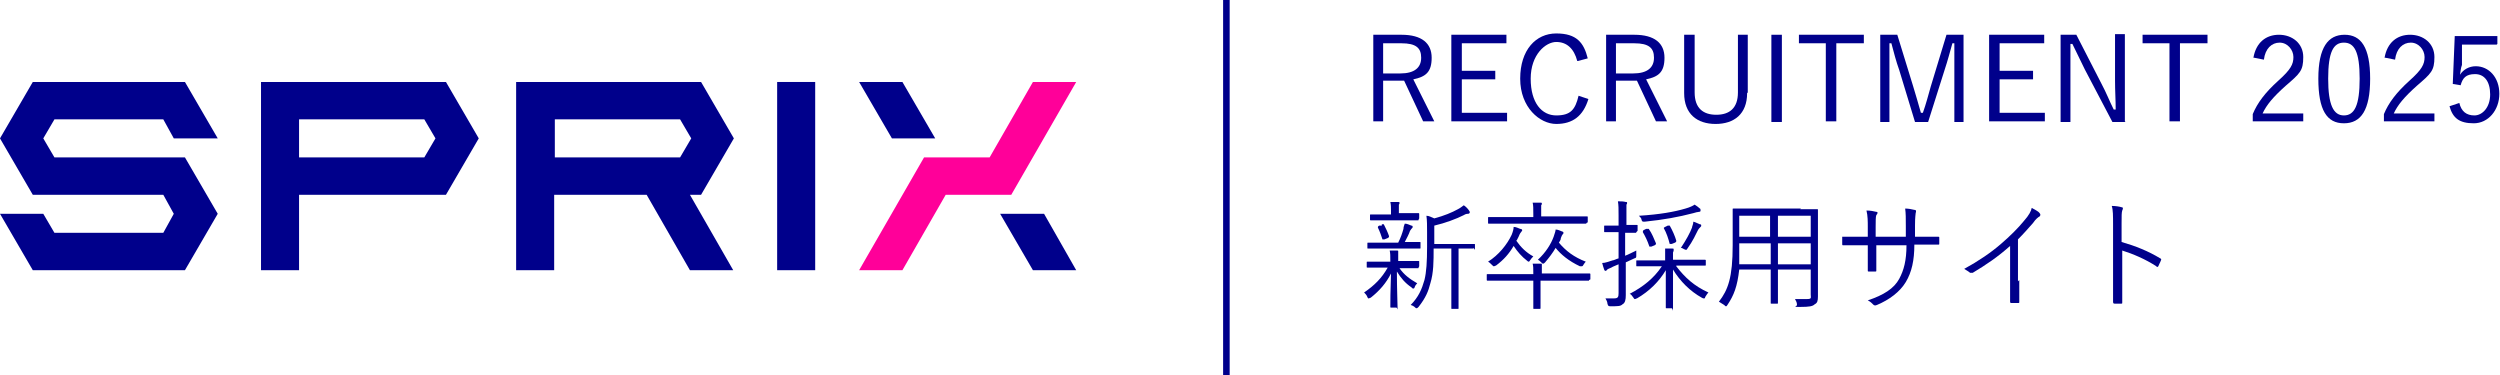 <?xml version="1.0" encoding="UTF-8"?>
<svg xmlns="http://www.w3.org/2000/svg" version="1.1" viewBox="0 0 381.2 57.2">
  <defs>
    <style>
      .cls-1 {
        fill: #f09;
      }

      .cls-2 {
        fill: #00008b;
      }

      .cls-3 {
        fill: none;
        stroke: #00008b;
        stroke-miterlimit: 10;
      }
    </style>
  </defs>
  <!-- Generator: Adobe Illustrator 28.6.0, SVG Export Plug-In . SVG Version: 1.2.0 Build 709)  -->
  <g>
    <g id="Layer_1">
      <g>
        <line class="cls-3" x1="187" x2="187" y2="57.2"/>
        <g>
          <g>
            <path class="cls-2" d="M216.3,40.8c0,.1,0,.1-.1.1s-.6,0-2.2,0h-.6c.7,1,1.5,1.6,2.7,2.3-.1.1-.3.3-.4.6,0,.1-.1.2-.2.2s-.1,0-.3-.2c-.9-.6-1.6-1.4-2.2-2.4,0,2.9.1,4.6.1,5.4s0,.1-.2.1h-.8c-.1,0-.1,0-.1-.1,0-.7,0-2.4.1-5.1-.7,1.4-1.7,2.6-3.1,3.7-.1,0-.2.1-.3.1s-.1,0-.2-.2c-.1-.3-.3-.5-.5-.7,1.6-1.1,2.7-2.2,3.6-3.8h-.9c-1.6,0-2.1,0-2.2,0s-.1,0-.1-.1v-.7c0-.1,0-.1.1-.1s.6,0,2.2,0h1.3c0-.9,0-1.3-.1-1.7.4,0,.8,0,1.1,0,.1,0,.2,0,.2.1,0,.1,0,.2,0,.3,0,.1,0,.3,0,1.2h0s.9,0,.9,0c1.6,0,2.1,0,2.2,0s.1,0,.1.1v.7ZM216.6,37.8c0,.1,0,.1-.1.1s-.6,0-2.2,0h-3.5c-1.6,0-2.1,0-2.2,0s-.1,0-.1-.1v-.7c0-.1,0-.1.1-.1s.6,0,2.2,0h2.4c.4-.8.6-1.4.8-2.1,0-.3.1-.5.2-.8.4,0,.7.2,1,.3.2,0,.2.1.2.2s0,.1-.1.2c0,0-.2.2-.3.4-.2.6-.5,1.1-.8,1.7h.1c1.6,0,2.1,0,2.2,0s.1,0,.1.1v.7ZM216.3,33.5c0,.1,0,.1-.1.1s-.6,0-2.1,0h-3c-1.5,0-2.1,0-2.1,0s-.1,0-.1-.1v-.7c0-.1,0-.1.1-.1s.6,0,2.1,0h1v-.6c0-.4,0-.9-.1-1.3.5,0,.8,0,1.2,0,.1,0,.2,0,.2.1,0,.1,0,.2-.1.3,0,.2,0,.3,0,.7v.6h.9c1.5,0,2.1,0,2.1,0s.1,0,.1.1v.7ZM210.7,34.2c.1,0,.2,0,.3,0,.3.6.6,1.2.8,1.8,0,.1,0,.2-.2.3l-.5.2c-.2,0-.3,0-.3,0-.2-.6-.4-1.2-.7-1.8,0-.1,0-.2.2-.3h.4ZM224.7,37.8c0,.1,0,.1-.1.1s-.6,0-2.2,0h0v6.4c0,1.9,0,2.6,0,2.7,0,.1,0,.1-.1.1h-.9c-.1,0-.1,0-.1-.1s0-.7,0-2.7v-6.4h-2.7c0,1.9,0,3.7-.5,5.3-.3,1.2-.7,2.2-1.8,3.6-.1.1-.2.2-.3.2s-.1,0-.2-.1c-.2-.2-.4-.3-.7-.4,1.2-1.2,1.7-2.4,2.1-3.8.3-1.2.4-2.8.4-5.1v-2.2c0-1,0-1.8-.1-2.5.4,0,.7.2,1.2.4,1.5-.4,2.7-.9,3.6-1.4.4-.2.6-.4.9-.6.3.2.6.5.8.8s.1.2.1.3,0,.1-.2.2c-.2,0-.4,0-.7.2-1.2.6-2.8,1.2-4.5,1.6v2.8h3.9c1.6,0,2.1,0,2.2,0s.1,0,.1.1v.8Z"/>
            <path class="cls-2" d="M242.3,42.7c0,.1,0,.1-.1.1s-.6,0-2.3,0h-5v2.3c0,1.3,0,1.9,0,1.9s0,.1-.1.1h-.9c-.1,0-.1,0-.1-.1s0-.6,0-1.9v-2.3h-4.7c-1.7,0-2.3,0-2.3,0s-.1,0-.1-.1v-.8c0-.1,0-.1.1-.1s.6,0,2.3,0h4.7c0-.9,0-1.2-.1-1.6.4,0,.8,0,1.2,0,.2,0,.2,0,.2.1,0,.1,0,.2,0,.3,0,.1,0,.3,0,.6v.5h5c1.7,0,2.3,0,2.3,0s.1,0,.1.1v.8ZM241.9,34c0,.1,0,.1-.1.1s-.7,0-2.4,0h-10c-1.7,0-2.3,0-2.4,0s-.1,0-.1-.1v-.8c0-.1,0-.1.1-.1s.7,0,2.4,0h4.4v-.4c0-.9,0-1.4-.1-1.8.4,0,.8,0,1.2,0,.1,0,.2,0,.2.1,0,.1,0,.2-.1.3,0,.2,0,.4,0,1.3v.4h4.6c1.7,0,2.3,0,2.4,0s.1,0,.1.1v.8ZM231.2,36.7c.7,1,1.5,1.8,2.6,2.4-.2.2-.3.3-.5.6-.1.2-.2.2-.2.2s-.1,0-.2-.1c-.9-.7-1.5-1.4-2.1-2.3-.7,1.2-1.5,2.1-2.7,3-.1,0-.2.1-.3.1s-.1,0-.3-.2c-.2-.2-.4-.4-.6-.5,1.6-1,2.9-2.6,3.6-4.1.2-.5.3-.9.3-1.2.4,0,.7.2,1,.3.2,0,.3.1.3.2s0,.1-.1.2c-.1.1-.3.4-.4.7l-.3.6ZM241.4,40.3c0,.2-.1.3-.2.3s-.1,0-.3,0c-1.7-.8-2.9-1.8-3.7-2.8-.4.7-1,1.5-1.6,2.2-.1.1-.2.2-.3.2s-.1,0-.3-.2c-.2-.2-.3-.3-.5-.4,1.2-1.1,2-2.4,2.4-3.5.2-.6.3-.9.3-1.1.4,0,.7.2,1,.3.1,0,.2.1.2.2s0,.1-.1.2c-.1.1-.2.3-.3.6,0,.3-.2.5-.3.7,1.1,1.3,2.3,2.2,4.1,2.9-.2.2-.3.4-.5.7Z"/>
            <path class="cls-2" d="M249.5,35.4c0,.1,0,.1-.1.1s-.4,0-1.6,0v3.5c.5-.2,1.1-.5,1.7-.8,0,.2,0,.4,0,.7,0,.4,0,.4-.3.5-.4.2-.9.4-1.3.6v2.3c0,1.2,0,2,0,2.7s-.1,1.2-.5,1.4c-.3.3-.7.3-1.8.3-.3,0-.4,0-.5-.4,0-.3-.2-.6-.3-.8.4,0,.7,0,1.3,0s.7-.2.7-.8v-4.4c-.4.2-.8.3-1.1.5-.4.2-.6.2-.7.4,0,0-.1.1-.2.1s-.1,0-.2-.2c-.1-.3-.2-.6-.3-1,.5,0,.9-.2,1.6-.4.2,0,.5-.2.9-.3v-4h-.5c-1.2,0-1.5,0-1.6,0s-.1,0-.1-.1v-.8c0-.1,0-.1.1-.1s.4,0,1.6,0h.5v-1.5c0-1.1,0-1.6-.1-2.2.5,0,.8,0,1.2.1.1,0,.2,0,.2.1,0,.1,0,.2-.1.3,0,.2,0,.5,0,1.6v1.5c1.2,0,1.5,0,1.6,0s.1,0,.1.1v.8ZM255.6,40.6c1.3,1.7,2.7,3,4.9,4-.2.2-.3.4-.5.7,0,.2-.1.2-.2.2s-.1,0-.3-.1c-1.8-1-3.3-2.5-4.4-4.3,0,2.4,0,4.8,0,5.8s0,.1-.2.1h-.8c-.1,0-.1,0-.1-.1,0-.9,0-3.3,0-5.7-1,1.7-2.5,3.2-4.4,4.3-.1,0-.2.1-.3.1s-.1,0-.3-.3c-.2-.3-.3-.4-.5-.5,2.1-1.1,3.7-2.4,4.9-4.2h-1.3c-1.8,0-2.4,0-2.5,0s-.1,0-.1-.1v-.7c0-.1,0-.1.1-.1s.7,0,2.5,0h1.8c0-.7,0-1.2,0-1.8.4,0,.8,0,1.1,0,.2,0,.2,0,.2.2,0,.1,0,.2-.1.4,0,.2,0,.5,0,1.1h0c0,0,2.3,0,2.3,0,1.8,0,2.4,0,2.5,0,.1,0,.2,0,.2.1v.7c0,.1,0,.1-.2.1s-.7,0-2.5,0h-1.8ZM259.1,32.3c-.2,0-.6.1-.9.2-2.3.6-4.5,1-7.4,1.3-.4,0-.4,0-.5-.3,0-.2-.2-.4-.4-.6,3.2-.2,5.4-.6,7.1-1.1.7-.2,1.1-.4,1.4-.6.3.2.6.4.8.6.1,0,.1.2.1.3s0,.2-.3.2ZM251.1,34.9c.2,0,.2,0,.3,0,.5.7.8,1.5,1.1,2.2,0,.1,0,.2-.2.3l-.5.2c-.2,0-.3,0-.3,0-.3-.9-.6-1.5-1-2.2,0-.1,0-.2.1-.3l.4-.2ZM254.3,34.4c.2,0,.2,0,.3,0,.4.7.8,1.6,1,2.3,0,.1,0,.2-.2.3l-.5.2c-.2,0-.3,0-.3,0-.2-.8-.5-1.7-.9-2.4,0-.1,0-.1.2-.2l.4-.2ZM259.3,34.6c-.1.1-.3.3-.4.5-.3.6-.8,1.7-1.6,2.8-.1.2-.2.2-.2.2s-.1,0-.3-.1c-.2-.1-.3-.2-.5-.2.8-1.2,1.4-2.3,1.7-3.1,0-.2.2-.5.2-.9.4.1.7.3,1,.4.2,0,.2.1.2.2s0,.1-.1.2Z"/>
            <path class="cls-2" d="M274.5,31.9c1.8,0,2.5,0,2.6,0s.1,0,.1.1,0,1,0,2.8v8c0,.8,0,1.7,0,2.4s-.1,1-.5,1.2c-.3.3-.8.4-2.2.4s-.4,0-.5-.4c0-.3-.2-.6-.3-.8.6,0,1,0,1.8,0s.6-.2.6-.7v-3.8h-5v2.1c0,2,0,2.9,0,3s0,.1-.1.1h-.9c-.1,0-.1,0-.1-.1s0-1,0-3v-2.1h-4.8c-.3,2.6-.8,3.9-1.8,5.4-.1.1-.1.2-.2.2s-.1,0-.3-.2c-.3-.2-.5-.3-.8-.5,1.4-1.8,2.1-3.7,2.1-8.6v-2.7c0-1.9,0-2.7,0-2.8s0-.1.1-.1.7,0,2.6,0h7.7ZM269.9,37.1h-4.7v.5c0,1,0,1.9,0,2.7h4.8v-3.2ZM269.9,32.9h-4.7v3.2h4.7v-3.2ZM276.1,32.9h-5v3.2h5v-3.2ZM276.1,37.1h-5v3.2h5v-3.2Z"/>
            <path class="cls-2" d="M292.6,36.1c1,0,1.9,0,2.9,0,.2,0,.2,0,.2.2,0,.2,0,.5,0,.8,0,.2,0,.2-.2.2-.9,0-1.9,0-2.9,0h-.7c0,2.4-.4,4.2-1.3,5.7-.9,1.5-2.5,2.7-4.4,3.5-.3.1-.3.1-.5,0-.3-.3-.5-.5-.9-.7,2.4-.8,4-1.8,4.8-3.3.7-1.3,1.1-2.8,1.1-5.1h-4.6v.9c0,1,0,2,0,2.9,0,.2,0,.2-.2.2-.3,0-.6,0-.9,0-.2,0-.2,0-.2-.2,0-.9,0-1.8,0-2.9v-.9h-.9c-1,0-2,0-2.8,0-.2,0-.2,0-.2-.3,0-.3,0-.6,0-1,.9,0,1.9,0,3,0h.9v-1.5c0-.8,0-1.7-.2-2.5.6,0,1.1.1,1.5.2.3,0,.2.3,0,.5-.1.2-.1,1-.1,1.8v1.5h4.6v-1.6c0-1.2,0-2-.1-2.7.5,0,1,.1,1.4.2.3,0,.3.2.2.5,0,.2-.1.5-.1,1.9v1.7s.6,0,.6,0Z"/>
            <path class="cls-2" d="M307.9,42.7c0,1.1,0,2.1,0,3.3,0,.2,0,.2-.2.2-.3,0-.7,0-1,0-.1,0-.2,0-.2-.2,0-1.1,0-2.2,0-3.2v-5.3c-1.9,1.7-3.7,2.9-5.7,4.1-.2,0-.3,0-.4,0-.2-.2-.6-.4-.9-.6,2.2-1.2,4.1-2.5,5.6-3.8,1.4-1.2,2.6-2.4,3.5-3.5.8-.9,1.1-1.5,1.2-2,.5.3,1,.5,1.2.8.2.2.1.4,0,.5-.2.1-.6.4-1,1-.8.9-1.4,1.6-2.3,2.5v6.4Z"/>
            <path class="cls-2" d="M323.5,36.9c2.1.6,4.1,1.4,5.9,2.5.1,0,.2.2.1.3-.1.3-.3.6-.4.9-.1.1-.2.2-.3,0-1.7-1.1-3.6-1.9-5.2-2.4v4.2c0,1.1,0,2.5,0,3.7,0,.2,0,.2-.2.2-.3,0-.6,0-.9,0-.2,0-.3,0-.3-.3,0-1.2,0-2.6,0-3.7v-8c0-1.4,0-2.3-.2-2.9.6,0,1.2.1,1.5.2.3,0,.2.3.1.5-.1.3-.1.8-.1,2v2.6Z"/>
          </g>
          <g>
            <path class="cls-2" d="M213.7,5.3c3.1,0,4.6,1.3,4.6,3.5s-.9,2.9-2.8,3.3l3.2,6.4h-1.7l-2.9-6.2h-3.2v6.2h-1.5V5.3h4.5ZM210.8,11.2h2.7c2.2,0,3.2-.9,3.2-2.4s-.8-2.2-3-2.2h-2.8v4.6Z"/>
            <path class="cls-2" d="M229.7,6.6h-6.8v4.2h5.1v1.3h-5.1v5.1h6.9v1.3h-8.5V5.3h8.4v1.3Z"/>
            <path class="cls-2" d="M240.5,9.3c-.5-1.9-1.6-2.9-3.2-2.9s-3.9,1.9-3.9,5.6,1.7,5.6,3.9,5.6,2.9-.9,3.4-3l1.5.5c-.8,2.6-2.4,3.8-4.9,3.8s-5.5-2.5-5.5-6.9,2.4-6.9,5.5-6.9,4.2,1.4,4.8,3.8l-1.5.4Z"/>
            <path class="cls-2" d="M249.2,5.3c3.1,0,4.6,1.3,4.6,3.5s-.9,2.9-2.8,3.3l3.2,6.4h-1.7l-2.9-6.2h-3.2v6.2h-1.5V5.3h4.5ZM246.3,11.2h2.7c2.2,0,3.2-.9,3.2-2.4s-.8-2.2-3-2.2h-2.8v4.6Z"/>
            <path class="cls-2" d="M266.4,14.2c0,3.2-2,4.7-4.8,4.7s-4.8-1.5-4.8-4.7V5.3h1.6v8.8c0,2.4,1.3,3.4,3.3,3.4s3.3-1,3.3-3.4V5.3h1.5v8.8Z"/>
            <path class="cls-2" d="M271.7,18.6h-1.6V5.3h1.6v13.3Z"/>
            <path class="cls-2" d="M284.2,6.6h-4.2v11.9h-1.6V6.6h-4.1v-1.3h9.9v1.3Z"/>
            <path class="cls-2" d="M299.5,18.6h-1.5v-7.8c0-1.5,0-2.8,0-4.2h-.3c-.4,1.4-.7,2.6-1.2,4.1l-2.5,7.9h-2l-2.4-7.9c-.5-1.4-.8-2.6-1.2-4.1h-.3c0,1.4,0,2.7,0,4.2v7.8h-1.4V5.3h2.6l2.4,7.8c.4,1.3.8,2.7,1.2,4.1h.3c.5-1.4.8-2.6,1.2-4l2.4-7.9h2.6v13.3Z"/>
            <path class="cls-2" d="M311.7,6.6h-6.8v4.2h5.1v1.3h-5.1v5.1h6.9v1.3h-8.5V5.3h8.4v1.3Z"/>
            <path class="cls-2" d="M324.1,18.6h-2l-4.2-8c-.7-1.4-1.2-2.5-1.9-3.9h-.3c0,1.5,0,2.8,0,4.3v7.6h-1.5V5.3h2.4l3.8,7.4c.8,1.5,1.2,2.6,1.9,4h.3c0-1.4-.1-2.8-.1-4.4v-7.1h1.5v13.3Z"/>
            <path class="cls-2" d="M336.6,6.6h-4.2v11.9h-1.6V6.6h-4.1v-1.3h9.9v1.3Z"/>
            <path class="cls-2" d="M343.6,8.8c.4-2.3,1.9-3.5,3.9-3.5s3.7,1.3,3.7,3.4-.5,2.5-2.7,4.4c-1.9,1.7-2.9,2.9-3.5,4.2h6.2v1.2h-7.7v-1.1c.7-1.7,1.9-3.3,3.9-5.1,1.9-1.7,2.3-2.5,2.3-3.6s-.9-2.2-2.1-2.2-2.2.9-2.4,2.6l-1.5-.3Z"/>
            <path class="cls-2" d="M361.4,12c0,4.8-1.4,6.8-4,6.8s-3.9-2-3.9-6.8,1.5-6.7,4-6.7,3.9,1.9,3.9,6.7ZM355,12c0,4,.8,5.6,2.4,5.6s2.4-1.5,2.4-5.6-.8-5.5-2.4-5.5-2.4,1.4-2.4,5.5Z"/>
            <path class="cls-2" d="M363.6,8.8c.4-2.3,1.9-3.5,3.9-3.5s3.7,1.3,3.7,3.4-.5,2.5-2.7,4.4c-1.9,1.7-2.9,2.9-3.5,4.2h6.2v1.2h-7.7v-1.1c.7-1.7,1.9-3.3,3.9-5.1,1.9-1.7,2.3-2.5,2.3-3.6s-.9-2.2-2.1-2.2-2.2.9-2.4,2.6l-1.5-.3Z"/>
            <path class="cls-2" d="M380.7,6.8h-5.3v3.1c-.2.5-.2,1-.3,1.5.5-.8,1.4-1.3,2.4-1.3,2,0,3.6,1.7,3.6,4.2s-1.7,4.5-3.9,4.5-3.2-.8-3.7-2.6l1.5-.5c.3,1.3,1.1,1.9,2.3,1.9s2.4-1.2,2.4-3.2-.9-3.1-2.3-3.1-1.9.6-2.2,1.7l-1.2-.2.3-7.3h6.5v1.2Z"/>
          </g>
        </g>
        <g>
          <rect class="cls-2" x="118.5" y="12.5" width="5.8" height="28.7"/>
          <path class="cls-2" d="M106.9,29.7l5-8.6-5-8.6h-28.2v28.7h5.8v-11.5h14.1l6.6,11.5h6.6l-6.6-11.5h1.7ZM84.6,18.2h19.1l1.7,2.9-1.7,2.9h-19.1v-5.7Z"/>
          <path class="cls-2" d="M73,21.1l-5-8.6h-28.2v28.7h5.8v-11.5h22.4l5-8.6ZM45.6,18.2h19.1l1.7,2.9-1.7,2.9h-19.1v-5.7Z"/>
          <polygon class="cls-2" points="28.2 24 8.3 24 6.6 21.1 8.3 18.2 24.9 18.2 26.5 21.1 33.2 21.1 28.2 12.5 5 12.5 0 21.1 5 29.7 24.9 29.7 26.5 32.6 24.9 35.5 8.3 35.5 6.6 32.6 0 32.6 5 41.2 28.2 41.2 33.2 32.6 28.2 24"/>
          <polygon class="cls-2" points="152.5 32.6 157.5 41.2 164.1 41.2 159.2 32.6 152.5 32.6"/>
          <polygon class="cls-2" points="142.6 21.1 137.6 12.5 131 12.5 136 21.1 142.6 21.1"/>
          <polygon class="cls-1" points="154.2 29.7 164.1 12.5 157.5 12.5 150.9 24 140.9 24 131 41.2 137.6 41.2 144.2 29.7 154.2 29.7"/>
        </g>
      </g>
    </g>
  </g>
</svg>